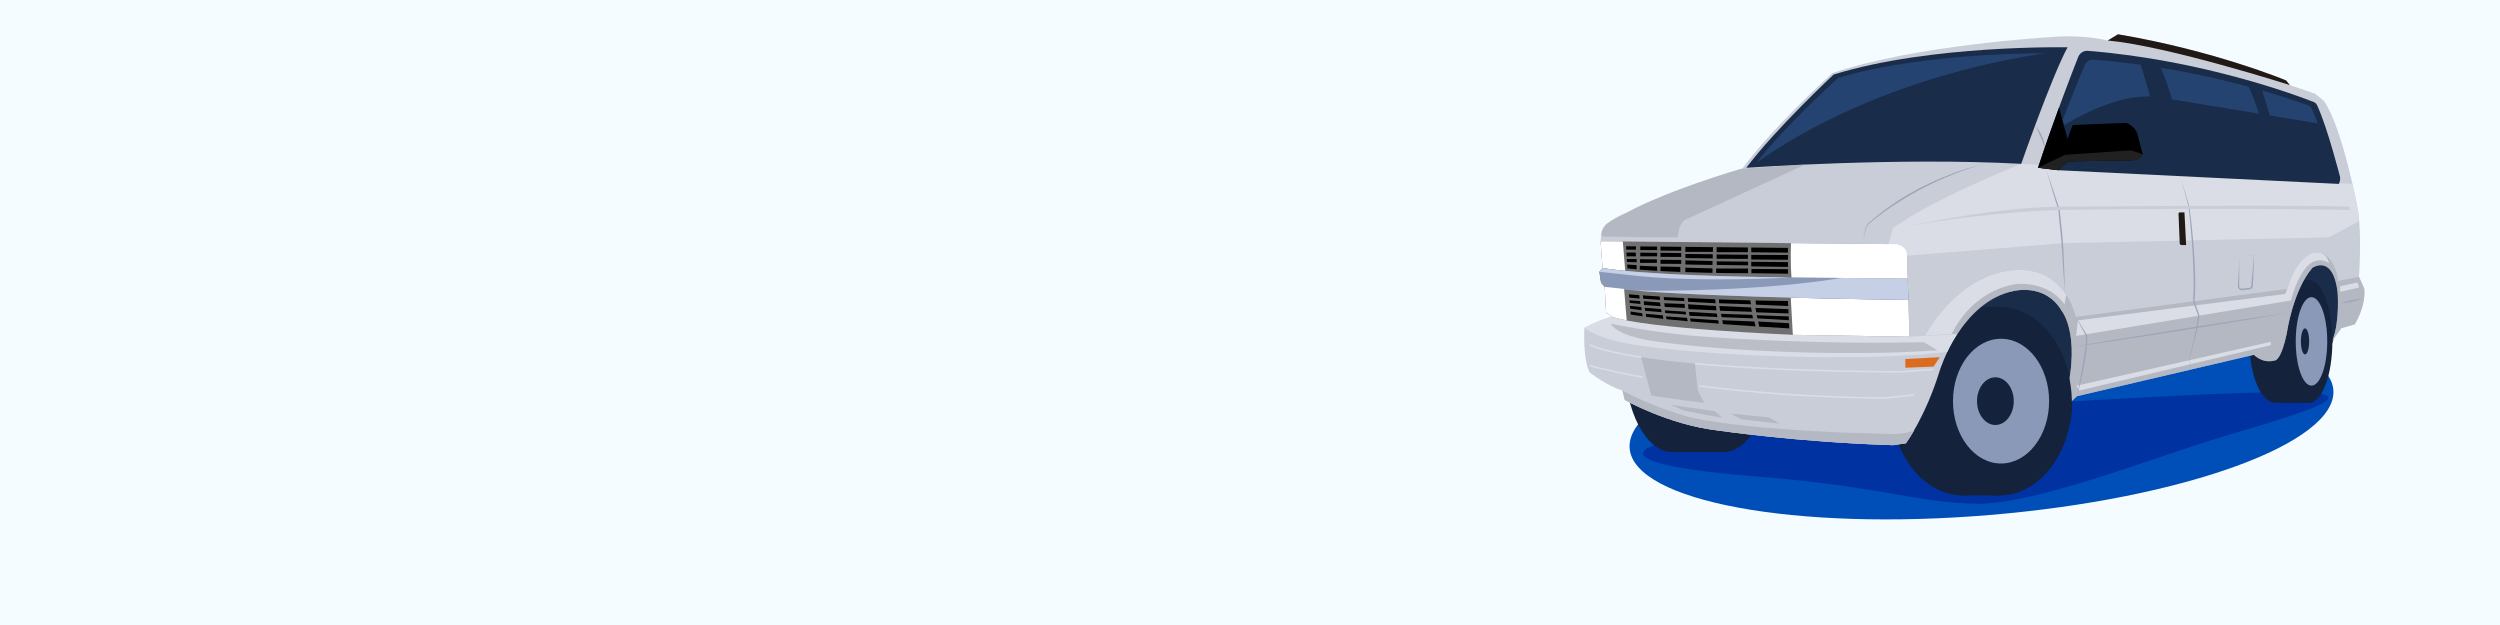 <?xml version="1.0" encoding="UTF-8"?> <svg xmlns="http://www.w3.org/2000/svg" width="1600" height="400" viewBox="0 0 1600 400" fill="none"><rect x="0" y="0" width="1600" height="400" fill="#808080" stroke="none"/><g clip-path="url(#clip0_1_384)"><path d="M1600 0H0V400H1600V0Z" fill="#F5FCFF"></path><path d="M1273.27 329.61C1397.63 319.25 1496.16 283.39 1493.34 249.5C1490.52 215.61 1387.41 196.54 1263.05 206.89C1138.69 217.24 1040.16 253.11 1042.98 287C1045.8 320.89 1148.9 339.96 1273.27 329.61Z" fill="#004EB7"></path><path d="M1305.75 257.8C1320.67 257.79 1443.7 249 1479.36 251.39C1515.02 253.78 1453.57 269.83 1416.79 281.23C1375.05 294.16 1301.49 322.9 1265.11 322.38C1226.94 321.84 1202.37 311.11 1125.27 305.04C1030.87 297.61 1031.27 285.22 1103.27 276.02C1175.27 266.82 1246.11 265.35 1246.11 265.35C1246.11 265.35 1183.37 257.86 1305.75 257.8Z" fill="#0032A1"></path><path d="M1233.03 200.83L1293.48 296.64L1359.94 211.93L1450.49 202.48L1482.03 228.59L1486.77 237.66L1501.81 191.4L1497.71 170.56C1497.71 170.56 1479.48 153.78 1477.76 153.73C1476.05 153.68 1429.75 177.88 1429.75 177.88L1318.11 151.86L1249.9 158.86L1233.03 200.83Z" fill="#192D4B"></path><path d="M1456.19 257.8C1465.35 257.8 1472.78 240.2 1472.78 218.49C1472.78 196.78 1465.35 179.18 1456.19 179.18C1447.03 179.18 1439.6 196.78 1439.6 218.49C1439.6 240.2 1447.03 257.8 1456.19 257.8Z" fill="#14233B"></path><path d="M1477.76 179.19H1456.19V257.81H1477.76V179.19Z" fill="#14233B"></path><path d="M1477.77 257.8C1486.03 257.8 1492.72 240.2 1492.72 218.49C1492.72 196.78 1486.03 179.18 1477.77 179.18C1469.51 179.18 1462.82 196.78 1462.82 218.49C1462.82 240.2 1469.51 257.8 1477.77 257.8Z" fill="#14233B"></path><path d="M1479.35 246.8C1484.92 246.8 1489.43 234.125 1489.43 218.49C1489.43 202.855 1484.92 190.18 1479.35 190.18C1473.78 190.18 1469.27 202.855 1469.27 218.49C1469.27 234.125 1473.78 246.8 1479.35 246.8Z" fill="#8B99B9"></path><path d="M1475.21 226.82C1476.67 226.82 1477.86 223.091 1477.86 218.49C1477.86 213.89 1476.67 210.16 1475.21 210.16C1473.75 210.16 1472.56 213.89 1472.56 218.49C1472.56 223.091 1473.75 226.82 1475.21 226.82Z" fill="#14233B"></path><path d="M1070.26 289.31C1087.08 289.31 1100.71 263.289 1100.71 231.19C1100.71 199.091 1087.08 173.07 1070.26 173.07C1053.44 173.07 1039.81 199.091 1039.81 231.19C1039.81 263.289 1053.44 289.31 1070.26 289.31Z" fill="#14233B"></path><path d="M1103.26 173.07H1070.26V289.31H1103.26V173.07Z" fill="#14233B"></path><path d="M1103.26 289.31C1119.81 289.31 1133.22 263.289 1133.22 231.19C1133.22 199.091 1119.81 173.07 1103.26 173.07C1086.71 173.07 1073.3 199.091 1073.3 231.19C1073.3 263.289 1086.71 289.31 1103.26 289.31Z" fill="#14233B"></path><path d="M1279.54 317.1C1305.23 317.1 1326.06 290.071 1326.06 256.73C1326.06 223.389 1305.23 196.36 1279.54 196.36C1253.85 196.36 1233.02 223.389 1233.02 256.73C1233.02 290.071 1253.85 317.1 1279.54 317.1Z" fill="#14233B"></path><path d="M1256.49 317.1C1282.18 317.1 1303.01 290.071 1303.01 256.73C1303.01 223.389 1282.18 196.36 1256.49 196.36C1230.8 196.36 1209.97 223.389 1209.97 256.73C1209.97 290.071 1230.8 317.1 1256.49 317.1Z" fill="#14233B"></path><path d="M1279.54 196.36H1256.49V317.09H1279.54V196.36Z" fill="#14233B"></path><path d="M1280.67 296.64C1297.66 296.64 1311.43 278.772 1311.43 256.73C1311.43 234.688 1297.66 216.82 1280.67 216.82C1263.68 216.82 1249.91 234.688 1249.91 256.73C1249.91 278.772 1263.68 296.64 1280.67 296.64Z" fill="#8B99B9"></path><path d="M1277.05 271.99C1283.54 271.99 1288.81 265.158 1288.81 256.73C1288.81 248.302 1283.54 241.47 1277.05 241.47C1270.56 241.47 1265.29 248.302 1265.29 256.73C1265.29 265.158 1270.56 271.99 1277.05 271.99Z" fill="#14233B"></path><path d="M1014.03 209.74C1014.03 209.74 1012.81 229.52 1017.38 238.35C1017.38 238.35 1028.64 247.18 1038.38 249.91L1039.9 256C1039.9 256 1067.9 271.82 1099.24 275.48C1099.24 275.48 1151.28 283.09 1211.53 284.91L1219.75 283.69C1219.75 283.69 1232.23 266.95 1241.36 237.43C1241.36 237.43 1254.75 193 1288.53 186.3C1288.53 186.3 1308.92 180.82 1319.57 199.08C1319.57 199.08 1333.87 216.43 1319.57 262.99C1319.57 262.99 1323.53 258.73 1329.31 253.56L1442.52 227.08C1442.52 227.08 1448 232.86 1455.61 230.73C1455.61 230.73 1459.57 231.95 1463.52 213.38C1463.52 213.38 1467.48 185.69 1479.95 171.38C1479.95 171.38 1493.04 162.25 1496.08 186.9C1496.08 186.9 1497.6 206.07 1492.73 217.94L1498.51 210.03L1507.03 207.6C1507.03 207.6 1514.33 196.04 1513.12 184.78L1509.77 177.17C1509.77 177.17 1511.6 150.69 1509.16 134.87C1509.16 134.87 1499.42 81.61 1487.25 64.57L1481.77 60.01L1465.52 54.45L1463.11 51.47C1463.11 51.47 1417.11 32.3 1355.5 21.94L1348.97 25.92C1348.97 25.92 1333.78 21.8 1311.77 23.79C1311.77 23.79 1224.91 28.86 1172.71 46.8C1172.71 46.8 1135.23 80.53 1115.16 107.83C1115.16 107.83 1062.42 122.29 1027.89 143.43C1027.89 143.43 1024.41 147.14 1024.41 154.39C1024.41 154.39 1025.21 167.26 1025.75 171.54L1023.61 173.95L1024.68 180.91L1027.04 183.57L1027.89 199.91L1031.64 202.59C1031.63 202.6 1023.47 204.83 1014.03 209.74Z" fill="#C9CDD8"></path><path opacity="0.61" d="M1252.88 213.44C1260.47 202.19 1272.71 189.44 1288.53 186.3C1288.53 186.3 1308.92 180.82 1319.57 199.08C1319.57 199.08 1333.87 216.43 1319.57 262.99C1319.57 262.99 1323.53 258.73 1329.31 253.56L1442.52 227.08C1442.52 227.08 1448 232.86 1455.61 230.73C1455.61 230.73 1459.57 231.95 1463.52 213.38C1463.52 213.38 1467.48 185.69 1479.95 171.38C1479.95 171.38 1493.04 162.25 1496.08 186.9C1496.08 186.9 1497.6 206.07 1492.73 217.94L1498.51 210.03L1507.03 207.6C1507.03 207.6 1514.33 196.04 1513.12 184.78L1509.77 177.17L1496.36 179.8C1496.36 179.8 1495.75 169.34 1488.96 163.82C1485.81 161.26 1481.38 160.82 1477.86 162.85C1473.59 165.31 1467.81 171.14 1463.84 184.9L1328.53 202.81C1328.53 202.81 1323.33 178.45 1301.42 173.7C1301.42 173.7 1269.68 164.6 1239.92 202.81C1239.92 202.81 1237.54 205.82 1235.19 209.45C1232.76 213.21 1231.89 214.98 1231.89 214.98L1252.88 213.44Z" fill="#A8ABB4"></path><path d="M1489.87 166.41C1489.11 164.26 1487.4 162.5 1485.19 161.91C1482.76 161.27 1480.12 161.55 1477.86 162.86C1473.59 165.32 1467.81 171.15 1463.84 184.91L1462.52 188.11L1329.81 205.03L1328.71 214.98L1466.25 192.28C1466.25 192.28 1469.56 177.5 1477.18 169.88C1478.87 168.19 1481 166.96 1483.36 166.66C1485.39 166.4 1487.97 166.67 1490.64 168.55L1489.87 166.41Z" fill="#DADDE5"></path><path d="M1322.34 188.69C1318.22 182.4 1311.64 175.92 1301.42 173.7C1301.42 173.7 1269.68 164.6 1239.92 202.81C1239.92 202.81 1237.54 205.82 1235.19 209.45C1232.76 213.21 1231.89 214.98 1231.89 214.98L1249.19 213.71C1249.19 213.71 1260.81 186.11 1290.94 181.73C1290.94 181.73 1310.9 179.71 1321.36 194.91L1322.34 188.69Z" fill="#DADDE5"></path><path d="M1348.96 25.92L1355.49 21.94C1417.1 32.3 1463.1 51.47 1463.1 51.47L1465.51 54.45C1465.52 54.46 1387.35 29.45 1348.96 25.92Z" fill="#211915"></path><path d="M1030.88 202.82C1030.88 202.82 1023.47 204.83 1014.03 209.74C1014.03 209.74 1023.25 218.3 1054.01 221.79C1054.01 221.79 1109.94 229.83 1194.54 228.43C1194.54 228.43 1228.22 227.74 1246.34 225.11C1246.34 225.11 1248.53 219.69 1252.59 213.88L1222.07 215.5L1084.77 210.38L1030.88 202.82Z" fill="#DADDE5"></path><path opacity="0.61" d="M1239.92 224.18C1223.09 225.42 1204.92 225.79 1204.92 225.79C1120.32 227.19 1064.39 219.15 1064.39 219.15C1033.63 215.65 1030.88 207.1 1030.88 207.1C1030.88 207.1 1059.03 213.33 1091.67 215.51C1091.67 215.51 1148.21 219.76 1205.9 219.3L1231.41 219.07L1239.92 224.18Z" fill="#A8ABB4"></path><path d="M1224.99 275.45C1221.86 280.85 1219.75 283.69 1219.75 283.69L1211.53 284.91C1151.28 283.08 1099.24 275.48 1099.24 275.48C1067.9 271.83 1039.9 256 1039.9 256L1038.38 249.91C1038.38 249.91 1079.68 258.56 1154.12 263.74C1154.12 263.74 1191.38 266.72 1205.39 265.83L1224.99 275.45Z" fill="#C9CDD8"></path><path opacity="0.61" d="M1222.37 279.78C1223.12 278.6 1224 277.15 1224.99 275.45C1224.99 275.45 1218.8 278.68 1205.09 277.62C1205.09 277.62 1126.7 276.44 1082.88 267.41C1082.88 267.41 1059.37 261.48 1038.37 249.91L1039.89 256C1039.89 256 1067.89 271.82 1099.23 275.48C1099.23 275.48 1151.27 283.09 1211.52 284.91L1219.74 283.69C1219.75 283.69 1220.74 282.35 1222.37 279.78Z" fill="#A8ABB4"></path><path d="M1031.63 202.6L1027.88 199.92L1027.03 183.58L1024.67 180.92L1023.6 173.96L1025.74 171.55C1025.2 167.27 1024.4 154.4 1024.4 154.4L1191.84 156.09L1213.51 156.26C1213.51 156.26 1220.02 157.13 1220.44 162.73L1222.08 215.52L1148.32 214.31C1148.31 214.3 1052.01 210.44 1031.63 202.6Z" fill="#707070"></path><path d="M1117.65 107.37C1117.65 107.37 1214.69 100.54 1293.58 104.85C1293.58 104.85 1312.81 49.68 1323.23 30.27C1323.23 30.27 1235.53 28.47 1173.54 47.7C1173.54 47.71 1136.52 82.22 1117.65 107.37Z" fill="#192D4B"></path><path d="M1124.38 103.87C1124.38 103.87 1214.7 97.69 1288.12 101.59C1288.12 101.59 1306.02 51.68 1315.72 34.13C1315.72 34.13 1234.1 32.5 1176.4 49.9C1176.39 49.9 1141.94 81.11 1124.38 103.87Z" fill="#254370"></path><path opacity="0.61" d="M1069.72 259.22L1097.52 263.19L1102.26 267.41L1077.44 262.78L1069.72 259.22Z" fill="#A8ABB4"></path><path opacity="0.61" d="M1107.77 264.71L1132.4 267.22L1138.81 271.12L1114.4 268.36L1107.77 264.71Z" fill="#A8ABB4"></path><path d="M1084.77 232.71C1114.28 235.43 1156.13 237.63 1215.11 238.02C1215.91 238.03 1216.72 238 1217.51 237.94L1237.51 236.4" stroke="#DADDE5" stroke-miterlimit="10"></path><path opacity="0.61" d="M1056.8 253.14C1069.12 255.22 1090.71 257.81 1090.71 257.81L1086.6 249.91L1084.77 232.71C1070.62 231.41 1059.31 229.99 1050.31 228.6L1056.8 253.14Z" fill="#A8ABB4"></path><path d="M1050.31 228.6C1023.93 224.52 1017.36 220.67 1017.36 220.67" stroke="#DADDE5" stroke-miterlimit="10"></path><path d="M1087.41 246.93C1117.78 250.86 1157.55 254.28 1205.82 254.77L1225 252.83" stroke="#DADDE5" stroke-miterlimit="10"></path><path d="M1017.36 233.95C1017.36 233.95 1029.05 237.34 1051.4 241.39" stroke="#DADDE5" stroke-miterlimit="10"></path><path d="M1219.4 229.77L1241.48 228.6L1237.51 234.61L1219.4 235.36V229.77Z" fill="#DB6C1E"></path><path d="M1328.7 246.93L1453.26 218.74V220.91L1330.84 249.91L1328.7 246.93Z" fill="#DADDE5"></path><path d="M1435.43 163.32L1439.05 163.3C1441.26 163.13 1442.87 163.48 1442.57 166.12C1442.44 169.37 1442.17 175.46 1442.03 178.77L1441.84 182.38C1441.91 183.96 1441 185.18 1439.33 185.24C1438.59 185.31 1435.48 185.71 1434.77 185.73C1433.28 185.74 1432.03 184.28 1432.24 182.83L1432.29 181.93C1432.36 180.8 1432.54 177.69 1432.6 176.51L1433.01 169.29L1433.18 165.68C1433.12 164.43 1434.18 163.28 1435.43 163.32ZM1435.43 163.32C1434.19 163.29 1433.13 164.45 1433.22 165.67L1433.15 169.29L1433.1 176.53C1433.11 177.72 1433.06 180.8 1433.07 181.96C1433.1 182.39 1433 183.23 1433.15 183.62C1433.54 184.68 1434.49 184.95 1435.61 184.7C1435.82 184.68 1439.6 184.2 1439.64 184.2C1440.59 184.04 1440.86 183.35 1440.86 182.32L1441.16 178.72C1441.46 175.4 1442.04 169.38 1442.34 166.11C1442.78 163.58 1441.15 163.22 1439.04 163.35C1439.05 163.34 1435.43 163.32 1435.43 163.32Z" fill="#9DA4B9"></path><path opacity="0.61" d="M1041.09 136.07C1041.09 136.07 1021.75 143.34 1025.33 151.3L1053.53 151.87H1073.76C1073.76 151.87 1074.24 143.54 1078.04 140.92L1155.33 105.31L1114.21 108.09C1114.2 108.1 1066.01 122.18 1041.09 136.07Z" fill="#A8ABB4"></path><path d="M1217.28 163.88L1320.81 155.62L1490.63 151.87L1509.9 141.44C1509.9 141.44 1509 131.71 1505.57 117.71L1293.58 104.86C1293.58 104.86 1237.9 126.84 1211.33 146.08L1206.75 163.88H1217.28Z" fill="#DADDE5"></path><path d="M1147.42 214.28L1222.08 215.5L1221.35 191.92C1221.35 191.92 1172.69 191.26 1146.08 190.46L1147.42 214.28Z" fill="white"></path><path d="M1025.74 171.54C1025.2 167.26 1024.4 154.39 1024.4 154.39L1038.61 154.53L1040.13 173.36L1030.87 172.33L1025.74 171.54Z" fill="white"></path><path d="M1041.09 185.51C1096.1 190.59 1221.35 191.94 1221.35 191.94L1220.93 178.33L1145.95 177.57C1048.59 176.5 1025.74 171.55 1025.74 171.55L1023.6 173.96L1024.67 180.92L1027.56 183.93L1041.09 185.51Z" fill="#8B99B9"></path><path d="M1023.6 173.95L1025.74 171.54C1025.74 171.54 1048.59 176.49 1145.95 177.56C1145.95 177.56 1090.76 180.82 1049.13 176.7L1023.6 173.95Z" fill="#C5CFE6"></path><path d="M1041.09 205.08C1037.15 204.3 1033.91 203.47 1031.63 202.6L1027.88 199.92L1027.03 183.58L1039.43 184.95L1041.09 205.08Z" fill="white"></path><path d="M1220.92 178.32L1220.44 162.72C1220.03 157.13 1213.51 156.25 1213.51 156.25L1191.84 156.08L1146.26 155.62C1146.26 155.62 1145.67 166.08 1146.56 177.57L1220.92 178.32Z" fill="white"></path><path d="M1178.17 177.89C1178.17 177.89 1136.98 185.87 1058.28 186.1L1044.97 185.85C1101.76 190.65 1221.35 191.93 1221.35 191.93L1220.93 178.32L1178.17 177.89Z" fill="#C5CFE6"></path><path d="M1304.32 107.37L1317.34 108.94L1496.84 117.7C1496.84 117.7 1497.86 116.34 1497.69 113.45C1497.69 113.45 1489.61 81.6 1482.93 67.31C1482.49 66.37 1481.71 65.64 1480.74 65.26C1470.64 61.29 1409.93 38.42 1336.3 32.53C1333.59 32.31 1331.06 33.91 1330.06 36.43C1325.89 47.01 1314.66 75.94 1304.32 107.37Z" fill="#192D4B"></path><path d="M1309.73 105.08L1322.09 106.49L1492.5 114.32C1492.5 114.32 1493.47 113.1 1493.31 110.52C1493.31 110.52 1485.64 82.06 1479.3 69.3C1478.88 68.46 1478.14 67.81 1477.23 67.47C1467.64 63.92 1410 43.49 1340.11 38.23C1337.54 38.04 1335.13 39.46 1334.18 41.72C1330.21 51.15 1319.55 77 1309.73 105.08Z" fill="#254370"></path><path d="M1369.07 38.2C1369.07 38.2 1386.79 94.09 1386.76 110.51L1401.02 111.37C1401.02 111.37 1391.75 57.68 1380.77 39.53L1369.07 38.2Z" fill="#192D4B"></path><path d="M1438.55 54.46C1438.05 53.48 1447.15 56.01 1447.15 56.01C1447.15 56.01 1457.43 86.55 1462.44 115.1L1456.94 114.77C1456.93 114.76 1447.86 72.72 1438.55 54.46Z" fill="#192D4B"></path><path d="M1192.4 154.39L1193.46 148.61C1193.81 146.69 1194.04 144.56 1195.52 143.1C1211.59 128.67 1230.81 117.92 1251.04 110.52C1256.54 108.45 1262.21 106.83 1267.88 105.31C1262.32 107.11 1256.69 108.93 1251.26 111.11C1234.88 117.49 1219.27 125.85 1205.04 136.18C1201.89 138.48 1198.77 140.88 1195.87 143.44C1195.2 144.1 1194.69 144.92 1194.39 145.83C1193.86 147.82 1192.9 152.35 1192.4 154.39Z" fill="#9DA4B9"></path><path d="M1309.73 108.95C1312.65 117.38 1315.5 125.83 1318.21 134.33C1318.95 142.15 1320.35 153.13 1320.64 160.88C1321.04 169.76 1321.35 178.64 1321.54 187.53C1320.84 178.67 1320.26 169.81 1319.77 160.95C1319.37 153.26 1317.97 142.22 1317.35 134.43C1314.83 126.41 1312.13 117.35 1309.73 108.95Z" fill="#9DA4B9"></path><path d="M1329.31 253.56C1330.23 248.76 1332.01 239.13 1332.86 234.32C1333.88 227.93 1335.06 221.47 1335.13 214.99L1335.18 215.18L1331.8 209.02C1330.7 206.95 1329.58 204.89 1328.52 202.81C1329.79 204.78 1331 206.78 1332.24 208.77L1335.87 214.78L1335.92 214.86V214.97C1335.78 228.08 1332.62 240.95 1329.31 253.56Z" fill="#9DA4B9"></path><path d="M1395.82 114.31C1397.2 118.85 1399.94 127.89 1401.28 132.43C1403.2 147.45 1404.61 162.56 1404.92 177.71C1404.95 182.44 1404.96 188.68 1404.42 192.68L1407.63 201.89L1407.67 201.99L1407.65 202.09L1406.2 211.15C1404.55 217.54 1402.8 224.39 1401.11 230.53L1403.03 236.1L1400.91 230.6L1400.9 230.57L1400.91 230.54C1402.41 224.08 1404 217.38 1405.53 211.05L1406.82 201.96L1406.84 202.16L1403.58 192.97C1403.93 187.93 1404.06 182.81 1403.94 177.72C1403.67 162.69 1402.31 147.36 1400.75 132.57C1399.51 128.06 1397.03 118.85 1395.82 114.31Z" fill="#9DA4B9"></path><path d="M1325.83 221.94C1370.6 214.75 1420.58 206.31 1465.51 200.02C1433.65 205.61 1392.94 212.08 1360.83 217.01C1350.79 218.51 1335.83 220.88 1325.83 221.94Z" fill="#9DA4B9"></path><path d="M1497.71 194.19C1502.38 192.49 1507.21 191.44 1512.18 191.08C1507.51 192.79 1502.67 193.82 1497.71 194.19Z" fill="#9DA4B9"></path><path d="M1302.9 80.84C1306.09 84.68 1308.61 89.55 1308.6 94.64C1307.22 89.77 1304.93 85.46 1302.9 80.84Z" fill="#9DA4B9"></path><path d="M1497.71 183.12V186.75L1509.9 183.99L1508.86 180.79L1497.71 183.12Z" fill="#DADDE5"></path><path d="M1046.98 157.67L1040.7 157.61L1040.83 159.8H1046.98V157.67Z" fill="black"></path><path d="M1041.08 164.05L1040.93 161.62L1046.9 161.65L1046.98 164.05H1041.08Z" fill="black"></path><path d="M1041.29 167.68L1041.17 165.75H1047.46V167.86L1041.29 167.68Z" fill="black"></path><path d="M1047.46 172.41C1045.3 172.21 1043.31 172 1041.53 171.77L1041.38 169.28L1047.46 169.71V172.41Z" fill="black"></path><path d="M1060.57 173.35C1056.58 173.12 1052.84 172.87 1049.46 172.58V170.08L1060.57 170.57V173.35Z" fill="black"></path><path d="M1075.41 174.04C1071.03 173.88 1066.76 173.69 1062.72 173.47V170.57L1075.41 170.84V174.04Z" fill="black"></path><path d="M1096 174.64C1090.24 174.51 1084.36 174.35 1078.61 174.15V171.31L1096 171.77V174.64Z" fill="black"></path><path d="M1118.77 174.84C1112.42 174.77 1105.68 174.84 1098.31 174.69V171.85H1118.77V174.84Z" fill="black"></path><path d="M1120.89 174.84C1134.16 174.97 1144.29 175.17 1144.29 175.17V172.29L1120.89 172.09V174.84Z" fill="black"></path><path d="M1144.29 170.82V167.76L1120.8 167.57V170.48L1144.29 170.82Z" fill="black"></path><path d="M1144.29 164.35V163.2L1120.8 163.12V166.07L1144.29 166.25V163.6" fill="black"></path><path d="M1144.29 161.68V158.65L1120.8 158.41V161.46L1144.29 161.68Z" fill="black"></path><path d="M1118.66 158.39L1098.64 158.19V161.4H1118.65L1118.66 158.39Z" fill="black"></path><path d="M1118.66 163.06L1098.64 162.86L1098.66 165.62L1118.65 165.68L1118.66 163.06Z" fill="black"></path><path d="M1118.74 167.47L1098.72 167.27L1098.75 169.58L1118.77 169.82L1118.74 167.47Z" fill="black"></path><path d="M1096.33 158.17L1078.61 157.99V161.2H1096.23L1096.33 158.17Z" fill="black"></path><path d="M1096.14 162.72L1078.61 162.54L1078.69 165.17L1096.17 165.37L1096.14 162.72Z" fill="black"></path><path d="M1096 167.06L1078.61 166.64L1078.69 169.27L1096 169.58V167.06Z" fill="black"></path><path d="M1075.98 157.96L1062.71 157.83V160.38L1075.98 160.47V157.96Z" fill="black"></path><path d="M1075.98 161.96L1062.71 161.82V164.38L1075.98 164.46V161.96Z" fill="black"></path><path d="M1075.98 166.39L1062.71 166.25V168.81L1075.98 168.89V166.39Z" fill="black"></path><path d="M1060.57 157.81L1049.78 157.7V160.04H1060.57V157.81Z" fill="black"></path><path d="M1060.57 161.81L1049.78 161.71V164.05H1060.57V161.81Z" fill="black"></path><path d="M1060.41 166L1049.62 165.89V168.23H1060.41V166Z" fill="black"></path><path d="M1042.69 190.48L1042.5 188.37C1042.5 188.37 1044.82 188.57 1049.12 188.89L1049.34 191.06L1042.69 190.48Z" fill="black"></path><path d="M1042.99 193.86L1042.85 192.22L1049.71 192.68L1049.9 194.54L1042.99 193.86Z" fill="black"></path><path d="M1043.16 195.75L1043.32 197.55L1050.64 198.58L1050.38 196.48L1043.16 195.75Z" fill="black"></path><path d="M1051.31 202.48C1048.95 202.18 1046.15 201.76 1043.67 201.34L1043.49 199.37L1050.95 200.48L1051.31 202.48Z" fill="black"></path><path d="M1064.5 204.07C1060.62 203.66 1056.92 203.23 1053.5 202.79L1053.28 200.84L1064.22 201.81L1064.5 204.07Z" fill="black"></path><path d="M1080.16 205.59C1075.51 205.18 1070.94 204.74 1066.57 204.29L1066.22 202.48L1079.65 203.43L1080.16 205.59Z" fill="black"></path><path d="M1100.07 207.1C1093.96 206.64 1088.25 206.3 1082.04 205.76L1081.62 203.78L1099.63 204.98L1100.07 207.1Z" fill="black"></path><path d="M1102.7 207.42C1110.19 207.98 1117.33 208.46 1123.54 208.87L1122.84 205.76L1102.27 204.94L1102.7 207.42Z" fill="black"></path><path d="M1125.9 209.02C1137.64 209.77 1145.12 210.17 1145.12 210.17L1144.96 206.88L1125.25 205.77L1125.9 209.02Z" fill="black"></path><path d="M1144.87 204.94L1144.76 202.49L1124.28 201.76L1124.77 203.75L1144.87 204.94Z" fill="black"></path><path d="M1144.44 195.84L1144.29 192.65C1137.13 192.59 1130.2 192.47 1123.54 192.33L1123.84 194.99L1144.44 195.84Z" fill="black"></path><path d="M1120.14 192.25C1112.92 192.08 1106.54 191.87 1100.08 191.63L1100.28 194.08L1120.63 194.74L1120.14 192.25Z" fill="black"></path><path d="M1097.76 191.54C1091.46 191.3 1085.57 191.03 1080.16 190.77L1080.4 193.15L1098.01 194.09L1097.76 191.54Z" fill="black"></path><path d="M1077.81 190.73C1072.92 190.48 1068.76 190.38 1064.76 190.14L1064.98 192.07L1078.05 192.69L1077.81 190.73Z" fill="black"></path><path d="M1062.24 189.77C1057.94 189.5 1054.42 189.27 1051.45 189.05L1051.68 191.15L1062.45 191.94L1062.24 189.77Z" fill="black"></path><path d="M1051.99 192.79L1052.23 195.2L1062.75 196.02L1062.45 193.61L1051.99 192.79Z" fill="black"></path><path d="M1052.61 196.96L1052.95 198.97L1063.47 199.79L1063.06 197.79L1052.61 196.96Z" fill="black"></path><path d="M1065.09 194.09L1065.49 196.42L1078.38 197.07L1078.09 194.54L1065.09 194.09Z" fill="black"></path><path d="M1065.49 198.62L1065.79 200.33L1079.11 201.28L1078.84 199.5L1065.49 198.62Z" fill="black"></path><path d="M1080.33 194.74L1080.66 197.86L1098.51 198.62L1098.21 195.87L1080.33 194.74Z" fill="black"></path><path d="M1100.38 195.85L1100.86 198.87L1121.19 199.55L1120.62 196.75L1100.38 195.85Z" fill="black"></path><path d="M1123.53 197.08L1124.04 199.88L1144.67 200.6L1144.54 197.88L1123.53 197.08Z" fill="black"></path><path d="M1101.38 200.86L1121.44 201.5L1121.91 203.75L1101.86 202.98L1101.38 200.86Z" fill="black"></path><path d="M1080.93 199.62L1081.34 202.1L1099.23 202.94L1098.7 200.67L1080.93 199.62Z" fill="black"></path><path d="M1221.35 144.74C1221.35 144.74 1275.15 132.79 1317.12 132.29C1317.12 132.29 1473.29 130.85 1503.81 132.29V134.38C1503.81 134.38 1430.01 132.76 1317.78 134.38C1317.78 134.37 1270.5 135.67 1221.35 144.74Z" fill="#C9CDD8"></path><path d="M1395.03 135.95H1398.05L1399.12 156.83H1396.19C1395.56 156.83 1395.04 156.33 1395.02 155.7L1394.25 136.76C1394.23 136.32 1394.58 135.95 1395.03 135.95Z" fill="#211915"></path><path d="M1122.84 105.31C1122.84 105.31 1193.06 49.01 1319.66 32.51L1290.75 102.57H1246.32L1181.8 101.83L1122.84 105.31Z" fill="#192D4B"></path><path d="M1315.56 83.68C1315.56 83.68 1351.68 58.08 1381.2 62.12L1483.58 78.99L1493.17 104.77L1494.62 111.89V114.12L1486.23 114.8L1322.1 106.49L1308.45 102.89L1315.56 83.68Z" fill="#192D4B"></path><path d="M1317.34 108.95L1304.32 107.38C1308.85 93.6 1313.56 80.29 1317.77 68.81L1323.23 88.88L1326.49 80L1360.83 78.64C1360.83 78.64 1365.59 80.34 1367.63 84.76L1371.37 98.7C1371.37 98.7 1369.67 102.27 1365.08 102.61L1323.23 103.29L1317.34 108.95Z" fill="black"></path><path d="M1304.32 107.37L1317.34 108.94L1323.23 103.28L1365.08 102.6C1369.67 102.26 1371.37 98.69 1371.37 98.69L1363.88 96.2L1321.61 99.07L1304.32 107.37Z" fill="#212121"></path><path d="M1311.42 231.98H1321.53C1321.53 231.98 1328.81 249.67 1324.78 270.8H1317.81L1315.63 256.72V243.78L1311.42 231.98Z" fill="#14233B"></path></g><defs><clipPath id="clip0_1_384"><rect width="1600" height="400" fill="white"></rect></clipPath></defs></svg> 